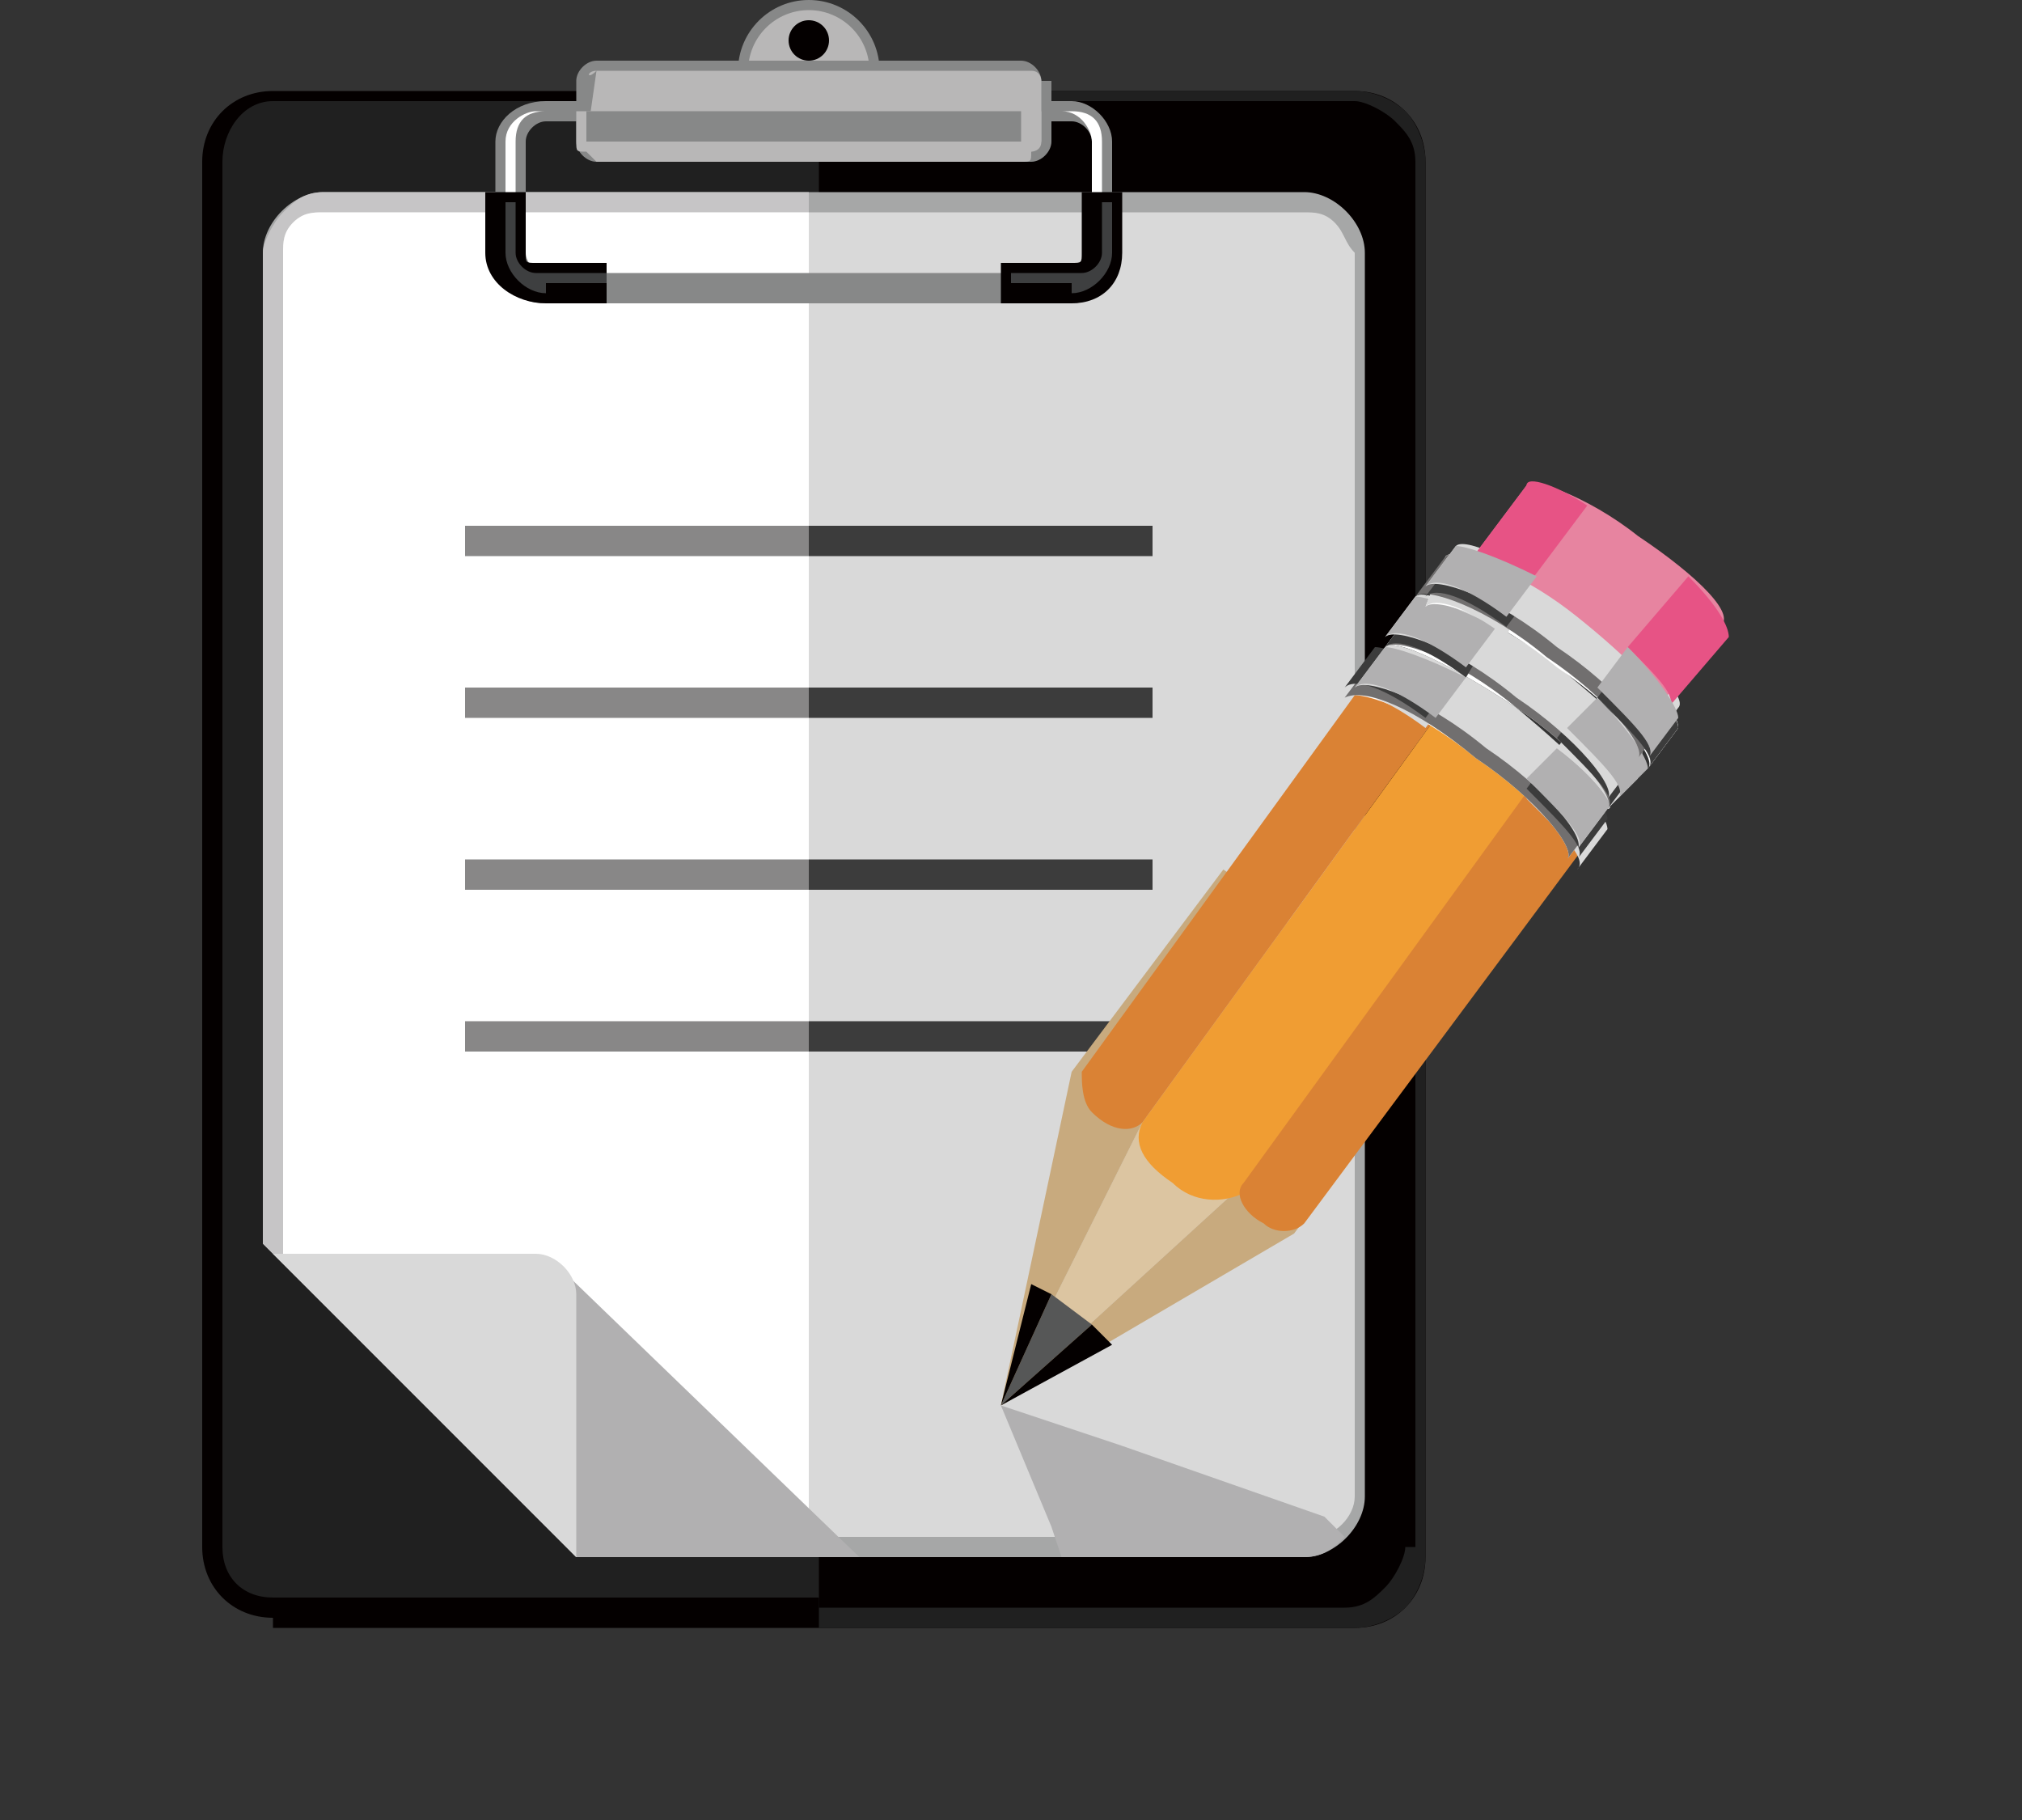 <?xml version="1.0" encoding="utf-8"?>
<!-- Generator: Adobe Illustrator 19.2.1, SVG Export Plug-In . SVG Version: 6.00 Build 0)  -->
<svg version="1.1" id="レイヤー_1" xmlns="http://www.w3.org/2000/svg" xmlns:xlink="http://www.w3.org/1999/xlink" x="0px"
	 y="0px" width="20px" height="18px" viewBox="0 0 20 18" style="enable-background:new 0 0 20 18;" xml:space="preserve">
<rect x="0" y="0" width="20" height="18" fill="#333333" stroke="none"/>
<style type="text/css">
	.st0{fill:#040000;}
	.st1{fill:#202020;}
	.st2{fill:#878888;}
	.st3{fill:#B8B7B7;}
	.st4{fill:#A6A7A7;}
	.st5{fill:#C6C5C6;}
	.st6{fill:#D9D9D9;}
	.st7{fill:#FFFFFF;}
	.st8{fill:#B1B0B1;}
	.st9{fill:#888787;}
	.st10{fill:#3C3C3C;}
	.st11{fill:#3E3F40;}
	.st12{fill:#DCC5A1;}
	.st13{fill:#C8AA7E;}
	.st14{fill:#565757;}
	.st15{fill:#F09D33;}
	.st16{fill:#DA8234;}
	.st17{fill:#716F6F;}
	.st18{fill:#E784A0;}
	.st19{fill:#E75385;}
</style>
<g>
	<g>
		<path class="st0" d="M2.7,16C2.3,16,2,15.7,2,15.3V1.6c0-0.4,0.3-0.7,0.7-0.7h10.7c0.4,0,0.7,0.3,0.7,0.7v13.8
			c0,0.4-0.3,0.7-0.7,0.7H2.7z"/>
		<path class="st1" d="M8.1,0.9h5.3c0.2,0,0.4,0.1,0.5,0.2c0.1,0.1,0.2,0.3,0.2,0.5v6v7.8c0,0.2-0.1,0.4-0.2,0.5
			c-0.1,0.1-0.3,0.2-0.5,0.2H8.1V0.9z"/>
		<path class="st1" d="M13.9,15.3c0,0.3-0.2,0.5-0.5,0.5H2.7c-0.3,0-0.5-0.2-0.5-0.5V1.6C2.2,1.3,2.4,1,2.7,1h10.7
			c0.3,0,0.5,0.2,0.5,0.5V15.3z"/>
		<path class="st0" d="M13.9,15.3c0,0.1-0.1,0.3-0.2,0.4c-0.1,0.1-0.2,0.2-0.4,0.2H8.1V1h5.3c0.1,0,0.3,0.1,0.4,0.2
			c0.1,0.1,0.2,0.2,0.2,0.4v6V15.3z"/>
		<circle class="st2" cx="8" cy="0.7" r="0.7"/>
		<circle class="st3" cx="8" cy="0.7" r="0.6"/>
		<path class="st4" d="M12.9,1.9H3.2c-0.3,0-0.6,0.3-0.6,0.6v2.7v7.1l3.1,3.1h7.2c0.3,0,0.6-0.3,0.6-0.6V5.2V2.5
			C13.5,2.2,13.2,1.9,12.9,1.9z"/>
		<path class="st5" d="M8,5.2V1.9H3.2C3,1.9,2.9,2,2.8,2.1C2.7,2.2,2.6,2.4,2.6,2.5v1.4v1.4V8v4.3l3.1,3.1h2.4L8,5.2z"/>
		<path class="st6" d="M13.2,2.2c-0.1-0.1-0.2-0.1-0.3-0.1H3.2c-0.1,0-0.2,0-0.3,0.1C2.8,2.3,2.8,2.4,2.8,2.5v9.9l3,2.8h7.2
			c0.2,0,0.4-0.2,0.4-0.4V2.5C13.3,2.4,13.3,2.3,13.2,2.2z"/>
		<path class="st7" d="M8,2.1H3.2c-0.1,0-0.2,0-0.3,0.1C2.8,2.3,2.8,2.4,2.8,2.5v9.9l1.5,1.4l1.5,1.4H8L8,2.1z"/>
		<polygon class="st8" points="2.8,12.4 5.6,12.6 8.5,15.4 5.7,15.4 		"/>
		<path class="st6" d="M2.7,12.4h2.6c0.2,0,0.4,0.2,0.4,0.4v2.6L2.7,12.4z"/>
		<rect x="4.6" y="5.2" class="st9" width="3.4" height="0.3"/>
		<rect x="4.6" y="6.8" class="st9" width="3.4" height="0.3"/>
		<rect x="4.6" y="8.5" class="st9" width="3.4" height="0.3"/>
		<rect x="4.6" y="10.1" class="st9" width="3.4" height="0.3"/>
		<rect x="8" y="5.2" class="st10" width="3.4" height="0.3"/>
		<rect x="8" y="6.8" class="st10" width="3.4" height="0.3"/>
		<rect x="8" y="8.5" class="st10" width="3.4" height="0.3"/>
		<rect x="8" y="10.1" class="st10" width="3.4" height="0.3"/>
		<g>
			<path class="st2" d="M10.6,3H5.4C5.1,3,4.9,2.8,4.9,2.5V1.4C4.9,1.2,5.1,1,5.4,1h5.2C10.8,1,11,1.2,11,1.4v1.1
				C11,2.8,10.8,3,10.6,3z M5.4,1.2c-0.1,0-0.2,0.1-0.2,0.2v1.1c0,0.1,0.1,0.2,0.2,0.2h5.2c0.1,0,0.2-0.1,0.2-0.2V1.4
				c0-0.1-0.1-0.2-0.2-0.2H5.4z"/>
			<path class="st7" d="M5.4,2.9C5.2,2.9,5,2.7,5,2.5V1.4c0-0.2,0.2-0.3,0.3-0.3h5.2c0.2,0,0.3,0.2,0.3,0.3v1.1
				c0,0.2-0.2,0.3-0.3,0.3H5.4z M5.4,1.1c-0.2,0-0.3,0.1-0.3,0.3v1.1c0,0.2,0.1,0.3,0.3,0.3h5.2c0.2,0,0.3-0.1,0.3-0.3V1.4
				c0-0.2-0.1-0.3-0.3-0.3H5.4z"/>
		</g>
		<path class="st2" d="M10.3,0.8c0-0.1-0.1-0.2-0.2-0.2H5.9c-0.1,0-0.2,0.1-0.2,0.2v0.6c0,0.1,0.1,0.2,0.2,0.2h4.3
			c0.1,0,0.2-0.1,0.2-0.2V0.8z"/>
		<path class="st3" d="M5.7,1.1v0.3c0,0.1,0,0.1,0.1,0.1c0,0,0.1,0.1,0.1,0.1H8h2.1c0.1,0,0.1,0,0.1-0.1c0,0,0.1-0.1,0.1-0.1V1.1
			H5.7z"/>
		<g>
			<path class="st0" d="M6.1,3H5.4C5.1,3,4.8,2.8,4.8,2.5V1.9h0.4v0.6c0,0.1,0,0.1,0.1,0.1h0.7V3z"/>
			<path class="st11" d="M5.4,2.9C5.2,2.9,5,2.7,5,2.5V2h0.1v0.5c0,0.1,0.1,0.2,0.2,0.2H6v0.1H5.4z"/>
		</g>
		<g>
			<path class="st0" d="M9.9,3h0.7c0.3,0,0.5-0.2,0.5-0.5V1.9h-0.4v0.6c0,0.1,0,0.1-0.1,0.1H9.9V3z"/>
			<path class="st11" d="M10.6,2.9c0.2,0,0.4-0.2,0.4-0.4V2h-0.1v0.5c0,0.1-0.1,0.2-0.2,0.2H10v0.1H10.6z"/>
		</g>
		<path class="st3" d="M5.9,0.7C5.8,0.7,5.8,0.8,5.9,0.7L5.8,1.4c0,0,0,0.1,0.1,0.1h4.3c0,0,0.1,0,0.1-0.1V0.8c0,0,0-0.1-0.1-0.1
			H5.9z"/>
		<path class="st2" d="M5.8,1.1v0.3c0,0,0,0,0,0c0,0,0,0,0,0H8h2.1c0,0,0,0,0,0c0,0,0,0,0,0V1.1H5.8z"/>
		<circle class="st0" cx="8" cy="0.4" r="0.2"/>
		<g>
			<polygon class="st12" points="9.9,13.9 11.3,11.1 12.7,9.1 13.2,9.4 13.7,9.8 12.2,11.8 			"/>
			<polygon class="st13" points="9.9,13.9 10.6,10.6 12.1,8.6 12.4,8.8 12.7,9.1 11.3,11.1 			"/>
			<polygon class="st13" points="9.9,13.9 12.2,11.8 13.7,9.8 14,10 14.3,10.2 12.8,12.2 			"/>
			<polygon class="st14" points="10.4,12.8 9.9,13.9 10.8,13.1 			"/>
			<polygon class="st0" points="10.2,12.7 9.9,13.9 10.4,12.8 			"/>
			<polygon class="st0" points="10.8,13.1 9.9,13.9 11,13.3 			"/>
			<path class="st15" d="M14.2,7.1l-2.9,4l0,0c-0.1,0.2,0,0.4,0.3,0.6c0.2,0.2,0.5,0.2,0.7,0.1l0,0l2.9-4L14.2,7.1z"/>
			<path class="st16" d="M15.8,8.2l-0.6-0.5l-2.9,4l0,0c0,0,0,0,0,0c-0.1,0.1,0,0.3,0.2,0.4c0.1,0.1,0.3,0.1,0.4,0l0,0L15.8,8.2z"/>
			<path class="st16" d="M14.2,7.1l-0.6-0.5l-2.9,4l0,0c0,0.1,0,0.3,0.1,0.4c0.2,0.2,0.4,0.2,0.5,0.1c0,0,0,0,0,0l0,0L14.2,7.1z"/>
			<path class="st7" d="M14.9,7.1c-0.6-0.4-1.2-0.7-1.3-0.6l-0.3,0.4c0.1-0.1,0.7,0.1,1.3,0.6c0.6,0.4,1,0.9,0.9,1l0.3-0.4
				C15.9,8,15.5,7.6,14.9,7.1z"/>
			<path class="st6" d="M15.4,7.5c0.3,0.3,0.5,0.6,0.5,0.7l-0.3,0.4c0.1-0.1-0.1-0.3-0.5-0.7L15.4,7.5z"/>
			<path class="st6" d="M14.4,6.8c-0.4-0.2-0.7-0.3-0.8-0.3l-0.3,0.4c0.1-0.1,0.4,0,0.8,0.3L14.4,6.8z"/>
			<path class="st17" d="M14.9,7.1c-0.6-0.4-1.2-0.7-1.3-0.6l-0.3,0.4C13.5,6.8,14,7,14.6,7.5c0.6,0.4,1,0.9,0.9,1l0.3-0.4
				C16,8,15.5,7.5,14.9,7.1z"/>
			<path class="st10" d="M15.4,7.4c0.3,0.3,0.5,0.6,0.5,0.7l-0.3,0.4c0.1-0.1-0.1-0.3-0.5-0.7L15.4,7.4z"/>
			<path class="st10" d="M14.4,6.7c-0.4-0.2-0.7-0.3-0.8-0.3l-0.3,0.4c0.1-0.1,0.4,0,0.8,0.3L14.4,6.7z"/>
			<path class="st6" d="M15,7c-0.6-0.4-1.2-0.7-1.3-0.6l-0.3,0.4c0.1-0.1,0.7,0.1,1.3,0.6c0.6,0.4,1,0.9,0.9,1L15.9,8
				C16,7.9,15.6,7.5,15,7z"/>
			<path class="st8" d="M14.5,6.7c-0.4-0.2-0.7-0.3-0.8-0.3l-0.3,0.4c0.1-0.1,0.4,0,0.8,0.3L14.5,6.7z"/>
			<path class="st8" d="M15.4,7.4C15.8,7.7,16,8,15.9,8l-0.3,0.4c0.1-0.1-0.1-0.3-0.5-0.7L15.4,7.4z"/>
			<path class="st7" d="M15.3,6.6C14.6,6.2,14.1,5.9,14,6l-0.3,0.4C13.8,6.3,14.4,6.6,15,7c0.6,0.4,1,0.9,0.9,1l0.3-0.4
				C16.3,7.5,15.9,7.1,15.3,6.6z"/>
			<path class="st6" d="M15.7,7c0.3,0.3,0.5,0.6,0.5,0.7L15.9,8C16,8,15.8,7.7,15.4,7.4L15.7,7z"/>
			<path class="st6" d="M14.8,6.3C14.4,6.1,14.1,5.9,14,6l-0.3,0.4c0.1-0.1,0.4,0,0.8,0.3L14.8,6.3z"/>
			<path class="st17" d="M15.3,6.6C14.7,6.1,14.1,5.9,14,6l-0.3,0.4C13.8,6.3,14.4,6.5,15,7c0.6,0.4,1,0.9,0.9,1l0.3-0.4
				C16.3,7.5,15.9,7,15.3,6.6z"/>
			<path class="st10" d="M15.7,6.9c0.3,0.3,0.5,0.6,0.5,0.7L15.9,8c0.1-0.1-0.1-0.3-0.5-0.7L15.7,6.9z"/>
			<path class="st10" d="M14.8,6.2C14.4,6,14.1,5.9,14,6l-0.3,0.4c0.1-0.1,0.4,0,0.8,0.3L14.8,6.2z"/>
			<path class="st6" d="M15.3,6.5c-0.6-0.4-1.2-0.7-1.3-0.6l-0.3,0.4c0.1-0.1,0.7,0.1,1.3,0.6c0.6,0.4,1,0.9,0.9,1l0.3-0.4
				C16.4,7.4,15.9,7,15.3,6.5z"/>
			<path class="st8" d="M14.8,6.2c-0.4-0.2-0.7-0.3-0.8-0.3l-0.3,0.4c0.1-0.1,0.4,0,0.8,0.3L14.8,6.2z"/>
			<path class="st8" d="M15.8,6.9c0.3,0.3,0.5,0.6,0.5,0.7L16,7.9c0.1-0.1-0.1-0.3-0.5-0.7L15.8,6.9z"/>
			<path class="st7" d="M15.6,6.1c-0.6-0.4-1.2-0.7-1.3-0.6L14.1,6c0.1-0.1,0.7,0.1,1.3,0.6c0.6,0.4,1,0.9,0.9,1l0.3-0.4
				C16.6,7,16.2,6.6,15.6,6.1z"/>
			<path class="st6" d="M16.1,6.5c0.3,0.3,0.5,0.6,0.5,0.7l-0.3,0.4c0.1-0.1-0.1-0.3-0.5-0.7L16.1,6.5z"/>
			<path class="st6" d="M15.1,5.8c-0.4-0.2-0.7-0.3-0.8-0.3L14.1,6c0.1-0.1,0.4,0,0.8,0.3L15.1,5.8z"/>
			<path class="st17" d="M15.6,6.1c-0.6-0.4-1.2-0.7-1.3-0.6l-0.3,0.4c0.1-0.1,0.7,0.1,1.3,0.6c0.6,0.4,1,0.9,0.9,1l0.3-0.4
				C16.7,7,16.3,6.5,15.6,6.1z"/>
			<path class="st10" d="M16.1,6.5c0.3,0.3,0.5,0.6,0.5,0.7l-0.3,0.4c0.1-0.1-0.1-0.3-0.5-0.7L16.1,6.5z"/>
			<path class="st10" d="M15.2,5.8c-0.4-0.2-0.7-0.3-0.8-0.3l-0.3,0.4c0.1-0.1,0.4,0,0.8,0.3L15.2,5.8z"/>
			<path class="st6" d="M15.7,6c-0.6-0.4-1.2-0.7-1.3-0.6l-0.3,0.4c0.1-0.1,0.7,0.1,1.3,0.6c0.6,0.4,1,0.9,0.9,1l0.3-0.4
				C16.7,6.9,16.3,6.5,15.7,6z"/>
			<path class="st18" d="M16.2,5.3c-0.5-0.4-1.1-0.6-1.1-0.5l-0.6,0.8c0.1-0.1,0.6,0.1,1.1,0.5c0.5,0.4,0.9,0.8,0.8,0.9l0.6-0.8
				C17.2,6.1,16.8,5.7,16.2,5.3z"/>
			<path class="st19" d="M15.7,5c-0.3-0.2-0.6-0.3-0.6-0.2l-0.6,0.8c0.1-0.1,0.3,0,0.6,0.2L15.7,5z"/>
			<path class="st19" d="M16.7,5.7c0.3,0.3,0.4,0.5,0.4,0.6L16.5,7c0.1-0.1-0.1-0.3-0.4-0.6L16.7,5.7z"/>
			<path class="st8" d="M15.2,5.7c-0.4-0.2-0.7-0.3-0.8-0.3l-0.3,0.4c0.1-0.1,0.4,0,0.8,0.3L15.2,5.7z"/>
			<path class="st8" d="M16.1,6.4c0.3,0.3,0.5,0.6,0.5,0.7l-0.3,0.4c0.1-0.1-0.1-0.3-0.5-0.7L16.1,6.4z"/>
		</g>
		<path class="st8" d="M13.3,15.2L13.1,15l-2-0.7l0,0l-1.2-0.4l0.5,1.2l0,0l0.1,0.3h2.4C13.1,15.4,13.2,15.3,13.3,15.2z"/>
	</g>
</g>
</svg>
